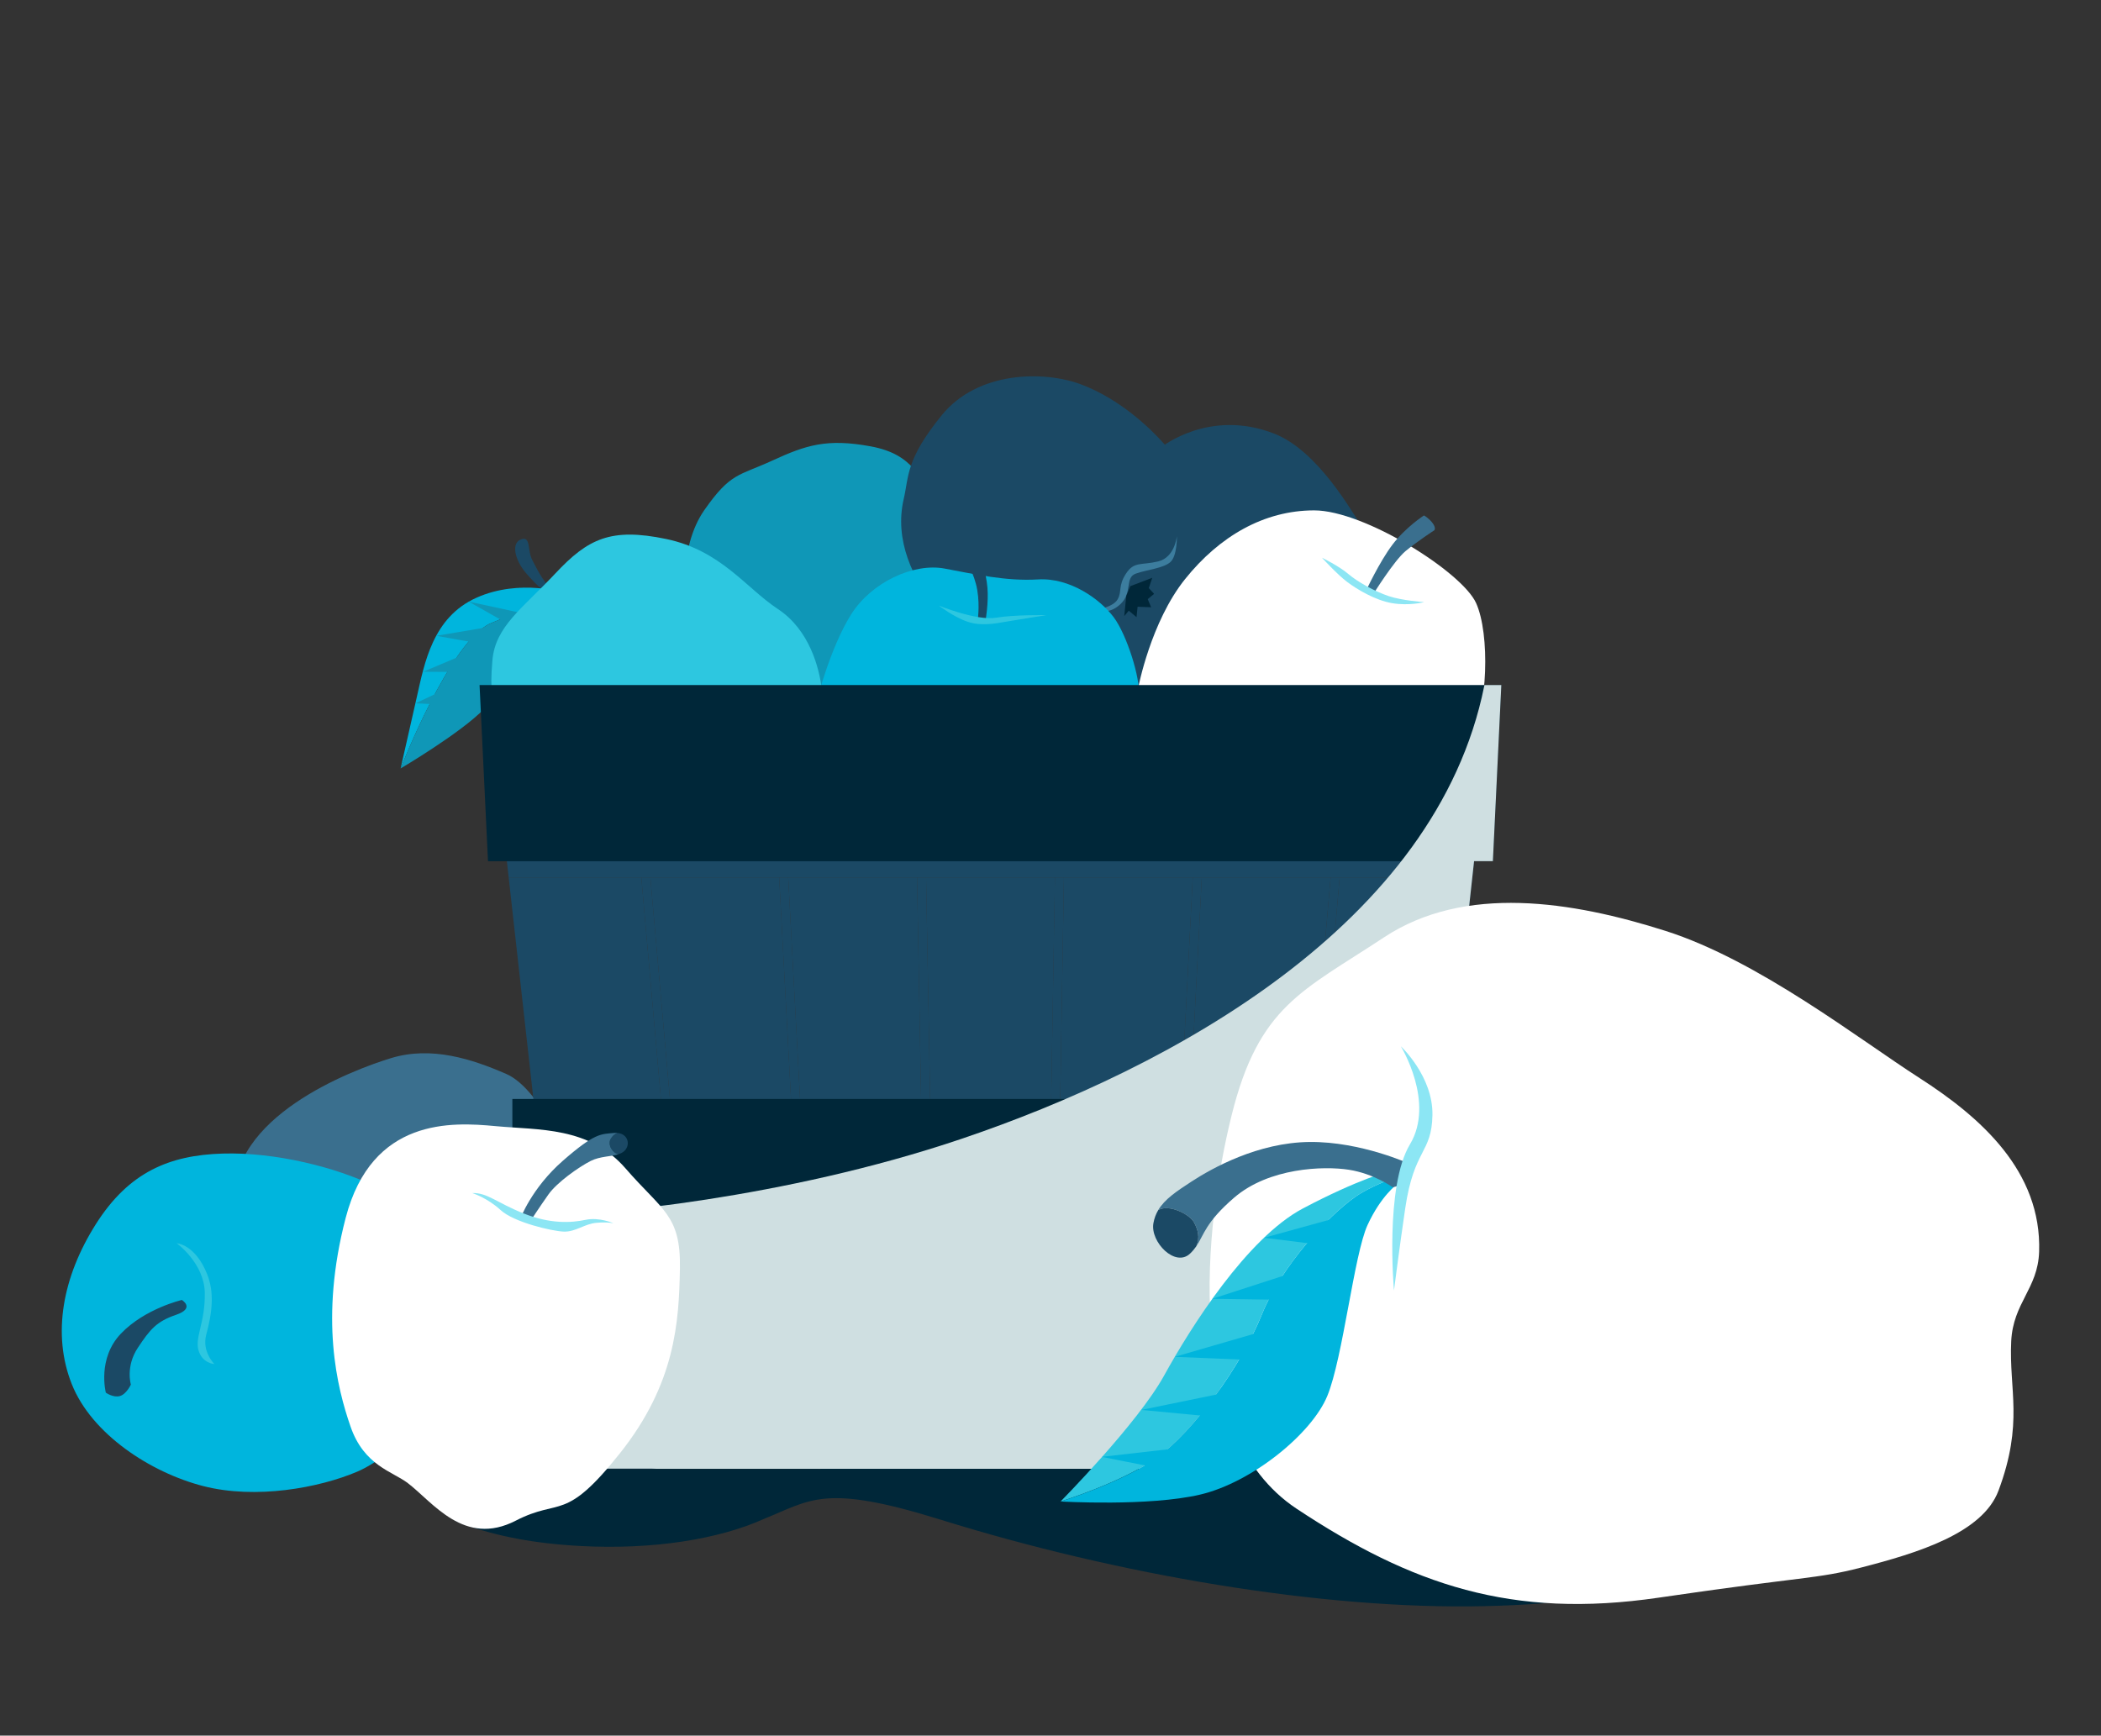 <svg width="374" height="309" viewBox="0 0 374 309" fill="none" xmlns="http://www.w3.org/2000/svg">
<rect x="0" y="0" width="374" height="309" fill="#333333" stroke="none"/>
<g clip-path="url(#clip0_320_5639)">
<path d="M145.266 261.124C145.539 261.265 145.816 261.403 146.093 261.541H145.591C145.591 261.541 145.591 261.537 145.593 261.534H82.465C84.693 265.28 75.407 268.868 82.389 271.347C88.545 273.53 95.05 274.804 103.408 275.252C116.254 275.941 128.046 274.011 135.924 270.451C144.361 267.065 146.627 264.079 167.415 270.552C198.951 280.374 235.446 286.596 264.115 285.958C323.508 284.633 325.863 261.126 325.863 261.126H145.266V261.124Z" fill="#002739"/>
<path d="M50.104 238.497C50.104 238.497 42.884 228.978 41.784 213.952C40.686 198.926 62.445 190.568 69.616 188.382C76.786 186.196 83.999 188.53 90.157 191.22C96.315 193.91 103.511 208.438 101.036 216.621C98.561 224.803 90.218 242.702 82.034 243.744C73.851 244.785 63.047 252.653 50.104 238.497Z" fill="#3A6F8E"/>
<path d="M206.792 79.575C206.792 79.575 215.264 72.715 226.776 77.183C234.715 80.265 240.734 91.35 242.443 93.775C244.154 96.201 220.849 131.944 220.193 131.82C219.537 131.696 192.765 115.061 192.765 115.061L206.792 79.575Z" fill="#1B4965"/>
<path d="M121.881 108.18C121.881 108.18 120.664 97.57 125.364 90.837C130.067 84.104 131.468 84.765 137.47 82.005C143.473 79.244 147.175 78.03 154.978 79.465C162.78 80.9 163.88 85.427 166.583 89.622C169.284 93.818 174.955 96.808 177.359 110.204C178.607 117.148 172.586 112.694 172.586 112.694L155.979 125.499L146.075 129.585L131.769 123.733L121.881 108.18Z" fill="#0F97B7"/>
<path d="M160.881 88.787C161.812 84.819 161.163 81.904 167.626 73.942C174.09 65.982 185.93 65.98 192.471 68.447C199.358 71.043 204.73 76.224 207.196 78.991C211.339 83.637 214.044 90.225 214.395 94.718C214.615 97.549 213.483 99.634 213.281 101.815C212.409 111.245 208.108 107.648 207.339 113.203C206.57 118.759 203.391 123.445 198.906 123.267C195.71 123.14 187.782 115.42 187.782 115.42L192.055 130.612L174.731 116.236C174.731 116.236 157.384 103.703 160.881 88.787Z" fill="#1B4965"/>
<path d="M209.499 95.422C209.499 95.422 209.177 99.24 206.143 99.96C203.108 100.68 201.886 99.908 200.439 102.127C198.993 104.345 199.764 105.277 198.948 106.705C198.131 108.133 195.176 108.555 195.176 108.555C195.176 108.555 197.2 109.657 199.433 107.577C201.665 105.497 200.164 102.821 202.215 102.113C204.267 101.405 207.062 101.177 208.324 100.084C209.586 98.994 209.496 95.419 209.496 95.419L209.499 95.422Z" fill="#3C7D9E"/>
<path d="M201.217 104.355L205.118 102.866L204.498 104.704L205.445 105.727L204.31 106.667L204.911 108.117L202.5 108.02L202.317 109.876L200.935 108.726L200.128 109.681L200.49 106.079L201.217 104.355Z" fill="#002739"/>
<path d="M202.624 122.422C202.624 122.422 204.834 110.724 210.966 103.088C217.097 95.452 225.02 90.872 233.928 90.867C242.835 90.863 260.232 101.82 262.751 107.347C265.273 112.875 264.841 126.405 261.757 131.416C259.884 134.46 249.27 133.466 249.27 133.466L202.622 122.422H202.624Z" fill="white"/>
<path d="M243.143 105.227C243.143 105.227 245.524 100.077 247.874 96.967C250.224 93.858 253.48 91.768 253.48 91.768C253.48 91.768 254.326 92.221 255.005 93.109C255.684 94.001 255.334 94.402 255.334 94.402C255.334 94.402 252.293 96.376 250.217 98.102C248.142 99.826 244.398 105.877 244.398 105.877L243.145 105.225L243.143 105.227Z" fill="#3A6F8E"/>
<path d="M235.329 99.298C235.329 99.298 238.363 100.776 240.01 102.188C241.658 103.6 244.753 105.305 247.172 106.121C249.588 106.937 253.517 107.202 253.517 107.202C253.517 107.202 250.845 107.898 247.827 107.389C244.81 106.881 241.583 104.936 239.811 103.609C238.038 102.279 235.329 99.301 235.329 99.301V99.298Z" fill="#8CE6F4"/>
<path d="M145.452 124.542C145.452 124.542 147.847 115.215 151.494 109.413C155.142 103.611 162.665 100.199 168.139 101.224C173.61 102.249 179.082 103.499 184.783 103.159C190.483 102.816 195.841 106.686 198.236 109.871C200.631 113.056 203.024 120.905 202.683 123.522C202.34 126.14 176.348 128.187 176.348 128.187L145.454 124.547L145.452 124.542Z" fill="#00B5DD"/>
<path d="M174.066 110.208C174.066 110.208 174.522 106.909 173.723 103.951C172.924 100.994 171.671 99.174 170.075 98.264C168.48 97.354 168.82 95.192 169.96 94.852C171.1 94.512 172.355 95.194 173.495 97.014C174.635 98.834 175.547 102.019 175.775 104.636C176.003 107.253 175.432 110.551 175.432 110.551L174.064 110.208H174.066Z" fill="#1B4965"/>
<path d="M167.112 107.819C167.112 107.819 173.838 110.548 177.258 109.981C180.678 109.411 186.264 109.526 186.264 109.526C186.264 109.526 182.095 110.166 179.472 110.621C176.849 111.076 174.623 111.487 172.231 110.689C169.838 109.892 167.112 107.819 167.112 107.819Z" fill="#2DC7E0"/>
<path d="M87.33 110.978C91.746 109.078 97.18 107.38 100.698 106.355L100.766 105.6C100.766 105.6 92.604 102.926 84.808 106.421C77.012 109.915 75.562 118.07 74.201 124.083C72.84 130.096 71.315 136.81 71.315 136.81C71.315 136.81 80.168 114.057 87.33 110.978Z" fill="#00B5DD"/>
<path d="M87.33 110.978C80.168 114.057 71.315 136.81 71.315 136.81C71.315 136.81 82.028 130.509 86.209 126.179C90.39 121.85 99.927 114.932 99.927 114.932L100.698 106.355C97.18 107.38 91.748 109.078 87.33 110.978Z" fill="#0F97B7"/>
<path d="M77.209 125.375L73.966 125.22L78.347 123.14L77.209 125.375Z" fill="#0F97B7"/>
<path d="M81.273 119.636L75.311 119.599L82.472 116.585L81.273 119.636Z" fill="#0F97B7"/>
<path d="M84.514 114.416L77.665 113.199L87.13 111.606L84.514 114.416Z" fill="#0F97B7"/>
<path d="M89.896 110.767L83.428 107.106L93.553 109.298L89.896 110.767Z" fill="#0F97B7"/>
<path d="M94.867 108.947L92.453 104.65L97.203 107.028L94.867 108.947Z" fill="#00B5DD"/>
<path d="M97.896 106.179C97.896 106.179 95.626 104.399 93.588 101.974C91.551 99.549 90.996 96.641 92.773 96.02C94.55 95.398 93.83 97.987 94.759 99.723C95.687 101.458 96.268 102.884 98.533 105.487C100.799 108.088 97.896 106.179 97.896 106.179Z" fill="#1B4965"/>
<path d="M87.854 123.511C87.854 123.511 87.139 123.715 87.649 117.603C88.159 111.491 93.039 108.311 98.858 102.096C104.675 95.884 108.752 93.918 118.553 95.954C128.351 97.992 132.765 104.667 138.481 108.435C144.197 112.204 145.83 119.13 146.239 122.39C146.648 125.649 146.545 126.158 146.545 126.158L87.854 123.511Z" fill="#2DC7E0"/>
<path d="M262.829 149.451H89.795L90.552 156.227H262.086L262.829 149.451Z" fill="#1B4965"/>
<path d="M96.693 211.253L97.41 217.672H255.367L256.067 211.253H96.693Z" fill="#1B4965"/>
<path d="M235.855 261.504C244.229 261.504 251.259 255.212 252.168 246.907L255.367 217.672H233.138L229.333 261.504H235.857H235.855Z" fill="#1B4965"/>
<path d="M210.749 217.672L208.481 261.504H227.721L231.528 217.672H210.749Z" fill="#1B4965"/>
<path d="M227.721 261.504H229.331L233.136 217.672H231.528L227.721 261.504Z" fill="#1B4965"/>
<path d="M209.142 217.672L206.874 261.504H208.481L210.749 217.672H209.142Z" fill="#1B4965"/>
<path d="M256.067 211.253L262.086 156.227H238.47L233.692 211.253H256.067Z" fill="#1B4965"/>
<path d="M233.693 211.253L238.471 156.227H236.863L232.085 211.253H233.693Z" fill="#1B4965"/>
<path d="M165.861 211.253L164.851 156.227H163.243L164.251 211.253H165.861Z" fill="#1B4965"/>
<path d="M90.552 156.227L96.693 211.253H119.03L114.163 156.227H90.552Z" fill="#1B4965"/>
<path d="M143.249 211.253L140.312 156.227H138.702L141.642 211.253H143.249Z" fill="#1B4965"/>
<path d="M164.251 211.253L163.243 156.227H140.312L143.249 211.253H164.251Z" fill="#1B4965"/>
<path d="M211.083 211.253L213.932 156.227H212.322L209.473 211.253H211.083Z" fill="#1B4965"/>
<path d="M141.642 211.253L138.702 156.227H115.77L120.637 211.253H141.642Z" fill="#1B4965"/>
<path d="M232.085 211.253L236.863 156.227H213.932L211.083 211.253H232.085Z" fill="#1B4965"/>
<path d="M115.77 156.227H114.163L119.03 211.253H120.638L115.77 156.227Z" fill="#1B4965"/>
<path d="M188.471 211.253L189.39 156.227H187.782L186.863 211.253H188.471Z" fill="#1B4965"/>
<path d="M194.932 217.672H188.941H188.365L188.349 218.607L187.632 261.504H190.433H206.874L209.142 217.672H194.932Z" fill="#1B4965"/>
<path d="M204.331 156.227H201.24H189.39L188.471 211.253H192.525H195.593H209.473L212.322 156.227H204.331Z" fill="#1B4965"/>
<path d="M121.815 242.744L119.596 217.672H97.41L97.642 219.761L100.677 246.94C101.603 255.23 108.625 261.502 116.985 261.502H123.474L121.815 242.742V242.744Z" fill="#1B4965"/>
<path d="M143.442 244.994L141.985 217.672H121.206L123.474 243.319L125.084 261.504H144.326L143.442 244.994Z" fill="#1B4965"/>
<path d="M164.771 239.585L164.369 217.672H143.593L145.043 244.846L145.934 261.504H165.175L164.771 239.585Z" fill="#1B4965"/>
<path d="M176.562 217.672H165.979L166.367 238.811L166.783 261.504H176.562H186.024L186.699 221.035L186.755 217.672H176.562Z" fill="#1B4965"/>
<path d="M187.794 156.227H164.851L165.861 211.253H186.863L187.794 156.227Z" fill="#1B4965"/>
<path d="M166.367 238.811L165.979 217.672H164.369L164.771 239.585L165.175 261.504H166.783L166.367 238.811Z" fill="#1B4965"/>
<path d="M123.474 243.319L121.206 217.672H119.599L121.815 242.744L123.477 261.504H125.084L123.474 243.319Z" fill="#1B4965"/>
<path d="M145.043 244.846L143.592 217.672H141.985L143.442 244.994L144.326 261.504H145.933L145.043 244.846Z" fill="#1B4965"/>
<path d="M186.755 217.672L186.699 221.035L186.024 261.504H187.632L188.349 218.607L188.365 217.672H186.755Z" fill="#1B4965"/>
<path d="M265.755 153.328H86.869L85.367 121.967H267.257L265.755 153.328Z" fill="#002739"/>
<path d="M260.709 195.655H91.207V214.639H260.709V195.655Z" fill="#002739"/>
<path d="M100.047 242.064L102.564 261.471H120.854L110.647 248.286" fill="#1B4965"/>
<g style="mix-blend-mode:multiply">
<path d="M264.244 121.967C264.23 122.031 264.218 122.094 264.204 122.157C255.644 164.55 208.455 190.155 171.128 202.765C139.381 213.492 106.442 216.246 97.252 216.511L97.408 217.674L97.64 219.764L100.136 242.118L100.045 242.064L100.663 246.83L100.674 246.942C100.689 247.06 100.707 247.177 100.721 247.294L102.559 261.469H115.97C116.306 261.49 116.642 261.504 116.981 261.504H235.85C244.224 261.504 251.254 255.212 252.163 246.907L255.362 217.672L255.694 214.639H260.704V195.655H257.769L262.082 156.224L262.399 153.325H265.75L267.252 121.965H264.239L264.244 121.967Z" fill="#CFDFE1"/>
</g>
<path d="M81.047 225.542C77.865 220.69 73.357 214.482 66.657 211.175C59.958 207.869 49.051 205.094 39.626 205.378C30.202 205.664 22.951 208.631 17.045 217.972C11.136 227.315 9.242 237.529 12.779 246.429C16.316 255.329 26.817 262.175 36.188 264.581C45.556 266.985 56.821 264.89 63.582 262.015C70.344 259.14 81.79 247.707 83.275 246.166C84.761 244.625 85.51 232.35 81.047 225.542Z" fill="#00B5DD"/>
<path d="M32.364 231.445C32.364 231.445 25.795 232.97 21.529 237.428C17.261 241.886 18.84 247.946 18.84 247.946C18.84 247.946 20.147 248.88 21.332 248.551C22.519 248.223 23.297 246.504 23.297 246.504C23.297 246.504 22.326 243.305 24.521 239.982C26.718 236.659 27.863 235.277 31.341 234.086C34.82 232.894 32.366 231.443 32.366 231.443L32.364 231.445Z" fill="#1B4965"/>
<path d="M31.454 221.351C31.454 221.351 36.373 224.883 36.456 230.19C36.535 235.498 34.646 238.089 35.341 240.425C36.037 242.761 38.169 242.852 38.169 242.852C38.169 242.852 35.889 240.641 36.716 237.608C37.802 233.626 38.166 230.094 36.883 226.872C34.745 221.499 31.454 221.349 31.454 221.349V221.351Z" fill="#2DC7E0"/>
<path d="M362.986 222.873C363.461 208.525 352.591 198.928 341.716 191.942C330.841 184.956 313.01 170.992 296.464 165.729C279.918 160.467 260.751 157.371 246.344 166.9C231.937 176.428 224.087 179.015 219.241 198.572C214.395 218.127 210.373 255.078 230.818 268.615C251.263 282.149 269.114 288.286 295.272 284.443C321.431 280.599 323.231 281.159 331.26 279.093C341.291 276.511 352.917 272.974 355.752 265.392C360.267 253.314 357.599 247.491 358.017 238.804C358.349 231.924 362.765 229.452 362.984 222.873H362.986Z" fill="white"/>
<path d="M224.632 234.006C228.129 225.35 236.395 216.501 241.237 213.096C243.023 211.841 245.557 210.69 248.046 209.738L247.258 208.542C247.258 208.542 241.871 209.897 231.939 215.146C222.007 220.394 211.971 236.286 207.243 244.867C202.514 253.45 188.793 267.318 188.793 267.318C188.793 267.318 199.637 263.985 205.905 259.532C212.173 255.078 220.745 243.619 224.63 234.006H224.632Z" fill="#2DC7E0"/>
<path d="M241.239 213.098C236.398 216.504 228.132 225.352 224.635 234.008C220.752 243.622 212.178 255.08 205.91 259.534C199.642 263.988 188.798 267.32 188.798 267.32C188.798 267.32 204.451 268.244 213.633 266.096C222.816 263.95 233.509 255.287 236.285 248.507C239.061 241.727 241.035 223.331 243.437 218.101C245.839 212.871 248.744 210.793 248.744 210.793L248.051 209.738C245.562 210.69 243.026 211.841 241.242 213.096L241.239 213.098Z" fill="#00B5DD"/>
<path d="M237.869 216.825L225.037 220.369L233.185 221.384L237.869 216.825Z" fill="#00B5DD"/>
<path d="M229.07 226.935L215.793 231.236L226.553 231.389L229.07 226.935Z" fill="#00B5DD"/>
<path d="M223.419 237.414L209.127 241.565L221.046 242.062L223.419 237.414Z" fill="#00B5DD"/>
<path d="M217.394 248.101L203.177 251.018L215.29 252.17L217.394 248.101Z" fill="#00B5DD"/>
<path d="M208.754 257.932L196.133 259.374L204.951 261.126L208.754 257.932Z" fill="#00B5DD"/>
<path d="M251.019 207.256C251.019 207.256 242.306 203.225 233.126 203.314C223.944 203.403 215.784 207.962 212.105 210.359C209.4 212.12 207.32 213.513 206.173 215.448C208.079 214.304 211.746 216.187 212.531 217.608C213.215 218.844 213.664 220.308 212.94 221.9C214.345 219.857 214.536 217.679 219.671 213.244C225.883 207.878 235.639 207.561 240.114 208.26C244.589 208.959 247.909 211.372 247.909 211.372C247.909 211.372 249.632 211.147 250.323 210.005C251.167 208.612 251.019 207.259 251.019 207.259V207.256Z" fill="#3A6F8E"/>
<path d="M212.533 217.608C211.746 216.185 208.082 214.304 206.176 215.448C205.764 216.145 205.471 216.907 205.316 217.787C204.733 221.105 209.196 225.699 211.842 223.188C212.301 222.751 212.648 222.329 212.942 221.902C213.666 220.31 213.217 218.847 212.533 217.611V217.608Z" fill="#1B4965"/>
<path d="M248.144 229.745C248.144 229.745 246.471 211.257 250.983 203.743C255.496 196.229 249.366 186.285 249.366 186.285C249.366 186.285 255.108 191.614 254.988 198.513C254.868 205.413 251.71 204.456 250.144 215.134C249.075 222.421 248.144 229.745 248.144 229.745Z" fill="#8CE6F4"/>
<path d="M72.587 264.041C69.86 261.966 64.814 260.943 62.407 254.002C60.001 247.06 56.866 234.743 61.533 216.834C66.201 198.926 80.476 199.763 88.206 200.493C95.936 201.222 104.87 200.54 111.378 208.047C117.886 215.551 121.202 216.311 121.033 225.835C120.863 235.359 120.243 246.312 110.346 258.748C100.449 271.185 99.84 266.598 91.809 270.735C82.643 275.458 77.076 267.461 72.584 264.041H72.587Z" fill="white"/>
<path d="M109.923 201.71C109.662 201.783 109.14 202.022 108.682 202.817C108.106 203.818 109.103 205.38 110.12 205.486C110.536 205.35 110.898 205.162 111.18 204.881C112.268 203.79 111.796 201.888 109.923 201.708V201.71Z" fill="#1B4965"/>
<path d="M108.684 202.819C109.143 202.024 109.665 201.785 109.925 201.712C109.737 201.694 109.542 201.687 109.326 201.708C106.957 201.919 105.897 201.679 100.209 206.647C94.562 211.581 92.576 217.092 92.576 217.092C93.516 217.47 94.47 217.313 94.47 217.313C94.47 217.313 96.162 214.731 97.638 212.643C99.114 210.556 102.969 207.796 105.152 206.691C106.823 205.845 108.764 205.938 110.123 205.49C109.105 205.385 108.109 203.823 108.684 202.822V202.819Z" fill="#3A6F8E"/>
<path d="M84.075 212.414C84.075 212.414 86.738 213.248 89.111 215.434C91.485 217.62 98.226 219.189 100.346 219.271C102.466 219.353 104.04 217.88 106.203 217.702C108.365 217.524 109.253 217.803 109.253 217.803C109.253 217.803 106.708 216.654 104.224 217.179C101.737 217.702 98.028 217.96 93.21 216.039C88.392 214.119 86.756 212.32 84.075 212.414Z" fill="#8CE6F4"/>
</g>
<defs>
<clipPath id="clip0_320_5639">
<rect width="352" height="219" fill="white" transform="translate(11 67)"/>
</clipPath>
</defs>
</svg>
